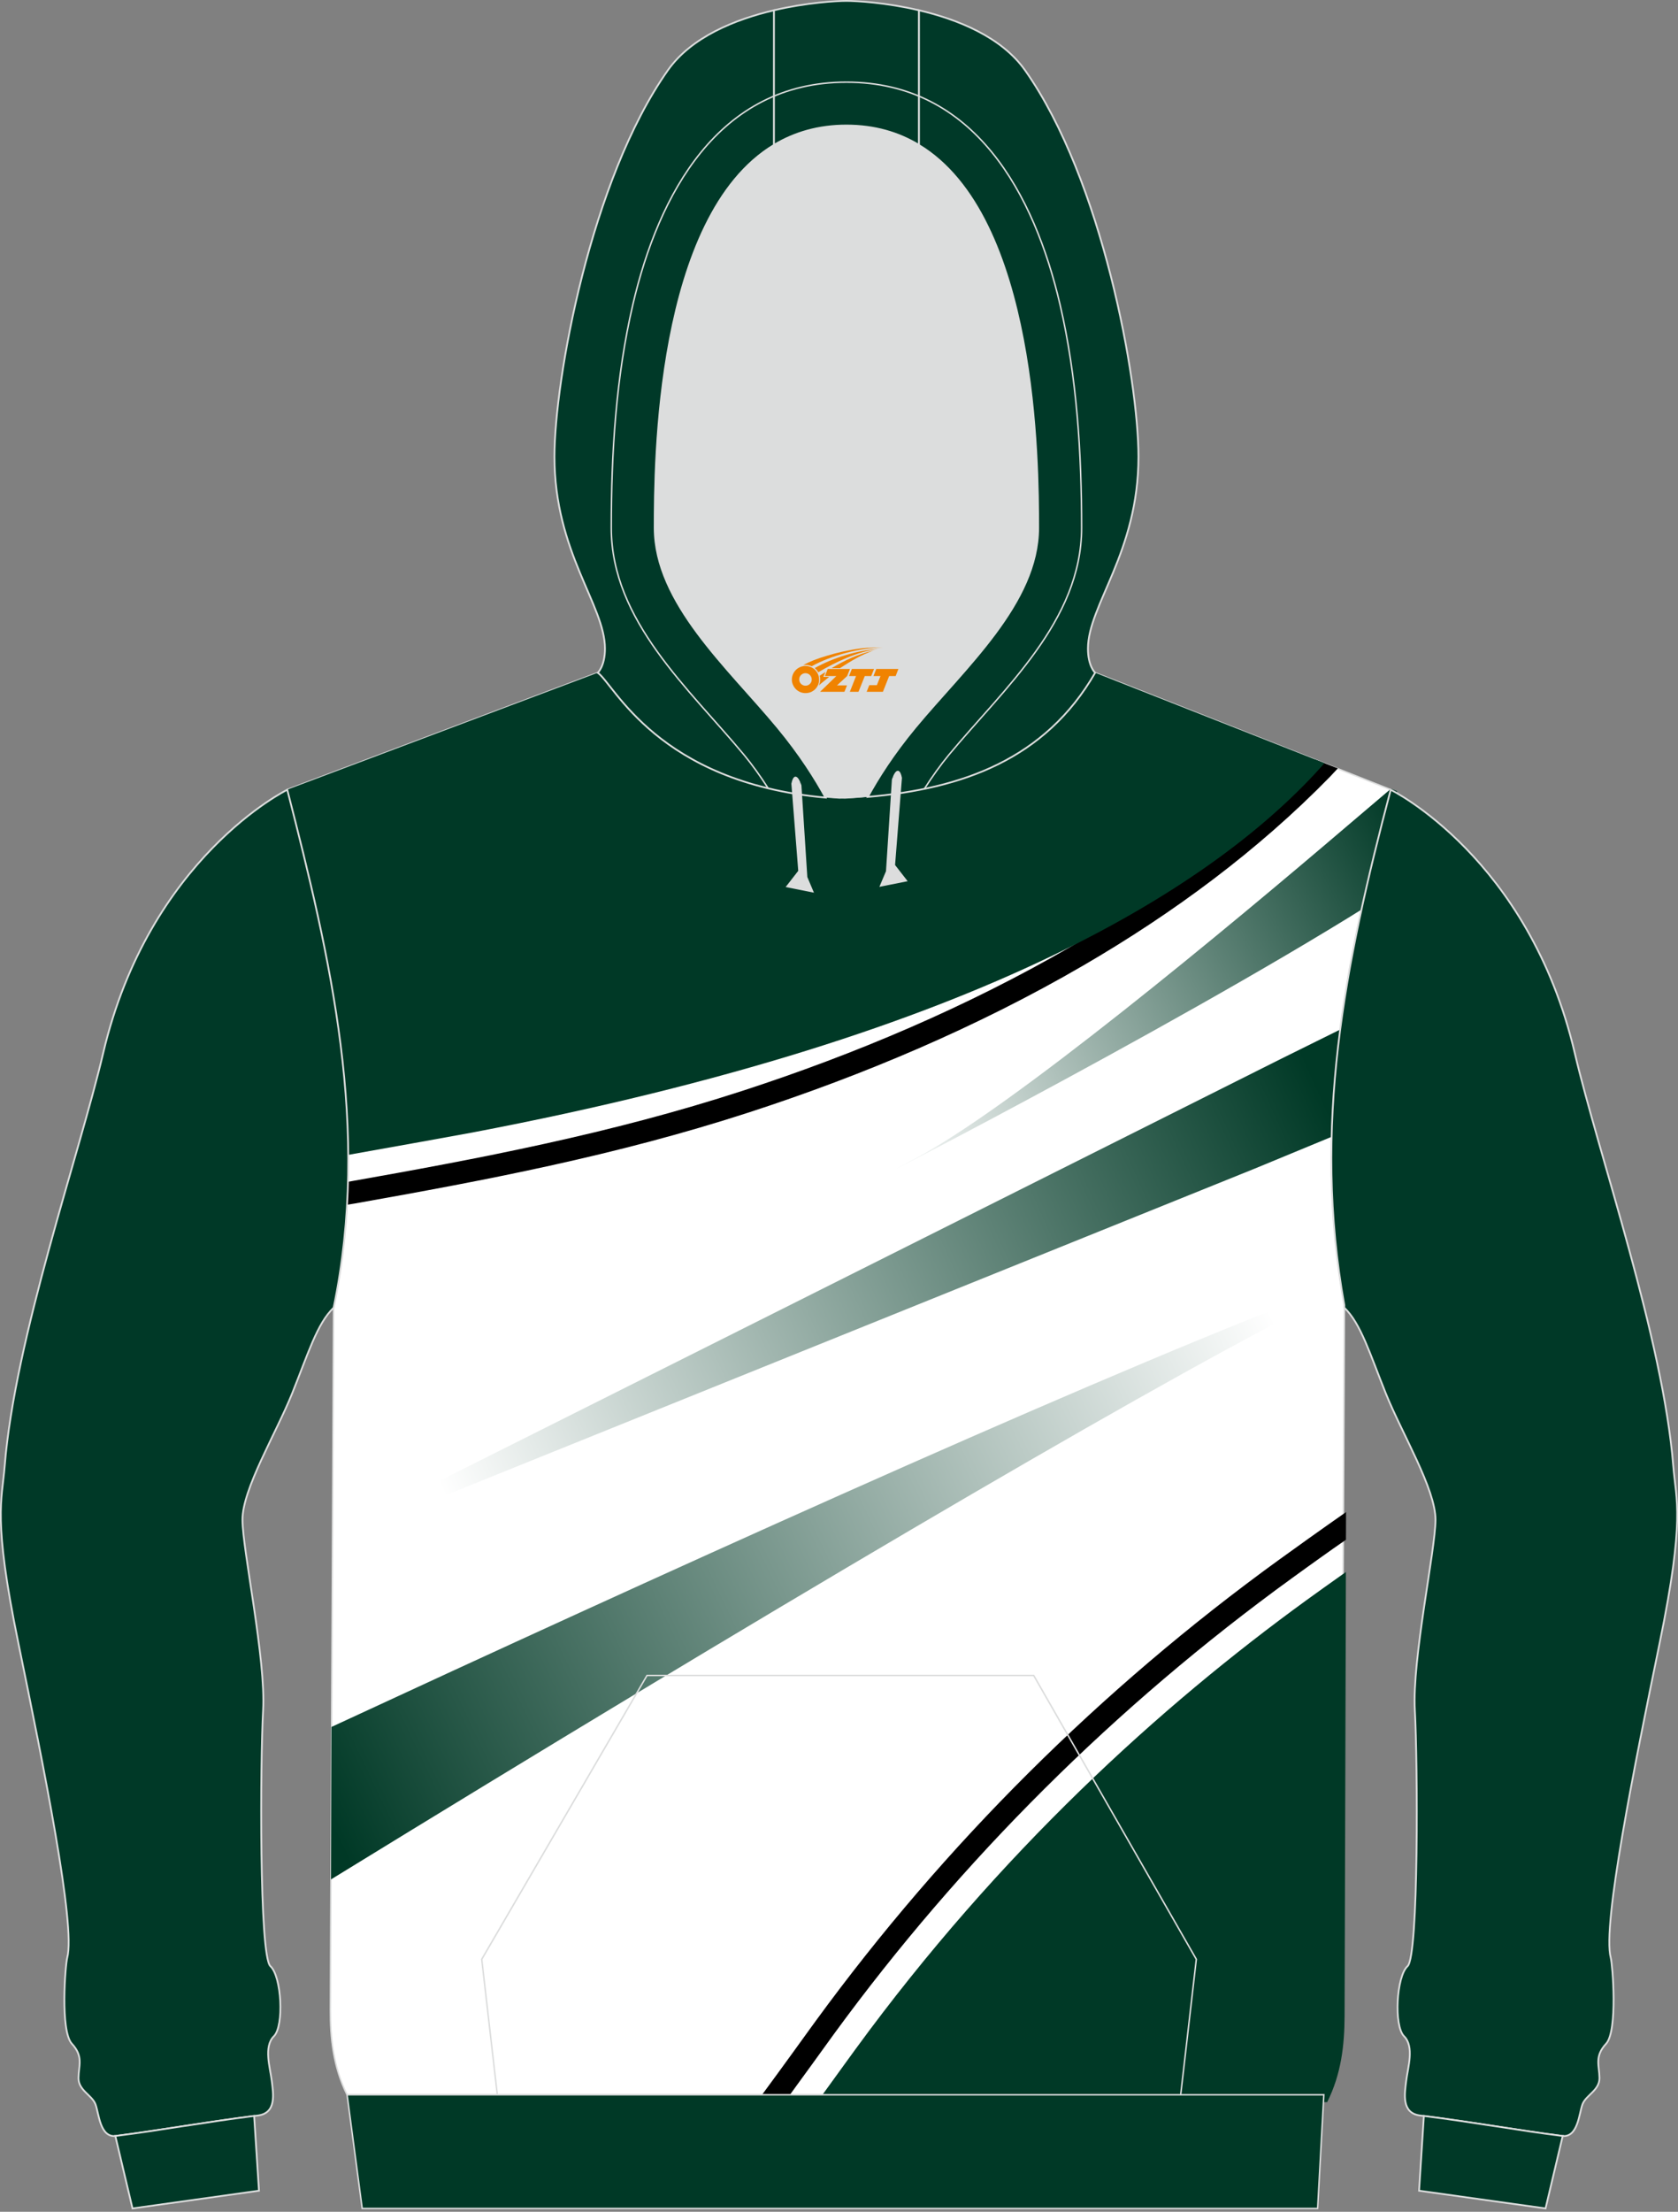 <?xml version="1.0" encoding="utf-8"?>
<!-- Generator: Adobe Illustrator 22.0.0, SVG Export Plug-In . SVG Version: 6.00 Build 0)  -->
<svg xmlns="http://www.w3.org/2000/svg" xmlns:xlink="http://www.w3.org/1999/xlink" version="1.1" id="图层_1" x="0px" y="0px" width="378px" height="498px" viewBox="0 0 378 498" enable-background="new 0 0 378 498" xml:space="preserve">
<rect x="0" y="0" width="378" height="498" fill="#808080" stroke="none"/>
<g>
	<path fill="#FFFFFF" stroke="#DCDDDD" stroke-width="0.335" stroke-miterlimit="22.926" d="M64.7,177.8l69.95-26.33   c3.81,2.62,13.91,25.89,54.49,28.36c23.96-1.09,45.19-6.96,57.55-28.36l66.61,26.33c-10.43,39.49-17.68,75.97-10.45,116.04   l-0.74,158.97c-0.3,8.19-1.4,14.86-3.89,18.85H78.18c-3.13-6.33-3.78-12.82-3.76-19.22c0.01-4.1,0.03-8.21,0.05-12.31l0.68-145.71   C83.52,254.11,74.46,215.8,64.7,177.8z"/>
	<path d="M296.28,171.03c-0.48,0.49-0.21,0.22-0.69,0.71c-15.8,16.08-34.32,29.75-54.17,41.29c-23.59,13.71-49.03,24.4-74.04,32.54   c-14.89,4.85-29.7,8.67-44.62,11.95c-14.95,3.29-29.44,5.94-44.79,8.65l-0.28,5.17c0.56-0.1,1.72-0.27,2.28-0.37   c14.84-2.63,29.4-5.31,43.86-8.49c15.04-3.31,30-7.17,45.1-12.08c25.37-8.26,51.15-19.09,75.03-32.97   c20.39-11.85,39.42-25.93,55.65-42.54c0.35-0.36,1.41-1.51,1.76-1.88L296.28,171.03z"/>
	<path fill="#003926" d="M78.11,260.09c10.34-1.84,25.4-4.54,28.33-5.1c115.16-21.93,167.85-55.88,191.93-83.16l-51.68-20.36   c-3.84,2.61-15.68,26.19-56.4,28.36c-24.03-1.27-38.63-8.81-55.63-28.36L64.71,177.8C72.04,206.52,78.36,232.1,78.11,260.09z"/>
	<path fill="#DCDDDD" d="M201.38,178.77L201.38,178.77l-0.46,0.06L201.38,178.77L201.38,178.77z M195.48,179.42   c-2.09,0.18-4.2,0.32-6.34,0.41c-1.09-0.07-2.14-0.15-3.19-0.24c-2.27-4.19-5.74-9.7-10.8-15.81   c-11.12-13.42-27.68-28.01-27.68-44.92c0-14.42,0.19-70.13,26.88-86.22c4.61-2.78,10-4.38,16.32-4.38s11.71,1.61,16.32,4.38   c26.69,16.09,26.88,71.8,26.88,86.22c0,16.91-16.56,31.49-27.68,44.92C201.2,169.81,197.76,175.25,195.48,179.42L195.48,179.42z    M185.94,179.59c-0.35-0.03-0.69-0.06-1.03-0.1C185.24,179.52,185.59,179.56,185.94,179.59L185.94,179.59z M184.33,179.43   c-1.48-0.16-2.91-0.35-4.31-0.56v0.01C181.42,179.08,182.86,179.27,184.33,179.43z"/>
	<path fill="#003928" stroke="#DCDDDD" stroke-width="0.4" stroke-miterlimit="22.926" d="M206.99,2.31   c8.74,2.05,18.61,6,23.92,13.51c17.44,24.69,25.55,69.83,25.55,87c0,21.56-11.38,33.43-11.38,43.24c0,3.85,1.55,5.36,1.62,5.42   c-11.26,19.49-29.87,26.1-51.21,27.95c2.27-4.17,5.71-9.62,10.7-15.64c11.12-13.42,27.68-28.01,27.68-44.92   c0-14.42-0.19-70.13-26.88-86.22L206.99,2.31L206.99,2.31z M174.36,32.64c-26.69,16.09-26.88,71.8-26.88,86.22   c0,16.91,16.56,31.49,27.68,44.92c5.06,6.1,8.52,11.61,10.8,15.81c-37.92-3.45-47.6-25.56-51.3-28.11c0,0,1.62-1.49,1.62-5.42   c0-9.81-11.38-21.68-11.38-43.24c0-17.17,8.11-62.31,25.55-87c5.3-7.51,15.18-11.46,23.92-13.51L174.36,32.64L174.36,32.64z"/>
	<path fill="#003928" stroke="#DCDDDD" stroke-width="0.4" stroke-miterlimit="22.926" d="M206.99,2.31v30.33   c-4.61-2.78-10-4.38-16.32-4.38c-6.32,0-11.71,1.61-16.32,4.38V2.31c7.44-1.74,14.06-2.11,16.32-2.11   C192.93,0.2,199.55,0.56,206.99,2.31z"/>
	<path fill="none" stroke="#DCDDDD" stroke-width="0.335" stroke-miterlimit="22.926" d="M173.03,177.48   c-1.76-2.75-3.61-5.32-5.4-7.48c-12.34-14.9-29.93-30.19-29.93-51.14c0-16.8,1.04-33.88,4.86-50.29   c5.77-24.74,19.2-50.07,48.11-50.07 M208.23,177.62c1.79-2.8,3.67-5.42,5.49-7.62c12.34-14.9,29.93-30.19,29.93-51.14   c0-16.8-1.04-33.88-4.86-50.29c-5.77-24.74-19.2-50.07-48.11-50.07"/>
	
		<linearGradient id="SVGID_1_" gradientUnits="userSpaceOnUse" x1="1026.495" y1="-90.401" x2="902.094" y2="-25.357" gradientTransform="matrix(-1.003 -7.600000e-03 7.600000e-03 -1.005 1224.01 170.281)">
		<stop offset="0" style="stop-color:#FFFFFF"/>
		<stop offset="1" style="stop-color:#003926"/>
	</linearGradient>
	<path fill="url(#SVGID_1_)" d="M313.33,177.6c-3.07,2.61-8.76,7.45-9.77,8.3c-26.63,22.72-75.81,63.66-97.48,75   c-24.15,12.64,56.21-28.26,102.16-57.05c2-8.6,4.23-17.17,6.48-25.72L313.33,177.6z"/>
	
		<linearGradient id="SVGID_2_" gradientUnits="userSpaceOnUse" x1="930.174" y1="-139.535" x2="1146.059" y2="-244.278" gradientTransform="matrix(-1.003 -7.600000e-03 7.600000e-03 -1.005 1224.01 170.281)">
		<stop offset="0" style="stop-color:#FFFFFF"/>
		<stop offset="1" style="stop-color:#003926"/>
	</linearGradient>
	<path fill="url(#SVGID_2_)" d="M292.27,295.41c-0.06-0.86-0.12-1.73-0.16-2.59c-53.1,20.65-147.69,63.68-217.45,96.02l-0.1,34.33   C170.1,364.48,254.73,314.56,292.27,295.41z"/>
	<path d="M177.4,472.41c3.77-5.19,1.26-1.75,2-2.76c2.3-3.16,4.61-6.32,6.56-9.04l0.97-1.34l0,0l0.97-1.34   c14.33-19.62,30.18-38.05,47.36-55.14c17.27-17.18,35.88-33.02,55.64-47.35c2.47-1.79,4.77-3.45,6.84-4.92   c2.09-1.49,2.93-2.08,5.44-3.82l0.02-0.01l0.02-6.22l-0.02,0.01c-2.1,1.45-5.88,4.13-8.38,5.91c-2.53,1.8-4.8,3.43-6.88,4.94   c-19.97,14.48-38.78,30.49-56.24,47.86c-17.36,17.27-33.38,35.91-47.88,55.76l-0.98,1.35l-0.01,0.01l-0.97,1.34   c-2.38,3.31-4.46,6.16-6.54,9.02c-2.8,3.84-2.46,3.34-4.18,5.7L177.4,472.41z"/>
	<path fill="#003926" d="M303.19,353.95c-3.27,2.31-7.05,5.01-8.81,6.29c-32.87,23.85-69.25,56.78-101.7,101.2   c-0.64,0.88-1.28,1.76-1.92,2.64c-0.28,0.39-2.96,4.09-6.07,8.38l114.28,0.86c3.18-6.34,3.89-12.85,3.92-19.29   c0.02-4.11,0.03-8.25,0.04-12.37L303.19,353.95z"/>
	
		<linearGradient id="SVGID_3_" gradientUnits="userSpaceOnUse" x1="1120.187" y1="-172.023" x2="923.346" y2="-81.94" gradientTransform="matrix(-1.003 -7.600000e-03 7.600000e-03 -1.005 1224.01 170.281)">
		<stop offset="0" style="stop-color:#FFFFFF"/>
		<stop offset="1" style="stop-color:#003926"/>
	</linearGradient>
	<path fill="url(#SVGID_3_)" d="M302.86,231.34l-14.35,7.1L86.1,339.89c-0.23,0.94-0.47,1.88-0.71,2.82l197.34-79.62l17.73-7.33   C300.79,247.56,301.64,239.42,302.86,231.34z"/>
	<path fill="#003927" stroke="#DCDDDD" stroke-width="0.4" stroke-miterlimit="22.926" d="M373.9,369.78   c-5.74,27.97-12.99,63.76-11.05,71.03c0.42,1.57,1.63,16.45-1.05,19.36c-2.68,2.9-1.51,4.93-1.49,7.71   c0.02,2.78-2.99,3.83-3.8,5.86s-0.99,7.64-4.63,7.19c-9.56-1.19-20.19-3.13-31.96-4.6c-4.28-0.53-3.51-4.91-3.14-7.87   s1.86-7.65-0.49-9.98c-2.34-2.33-1.74-13.49,0.79-15.78c2.53-2.29,2.29-46.06,1.64-57.61c-0.65-11.55,4.61-35.93,4.65-42.86   c0.04-6.93-7.6-19.55-11.19-28.48c-3.59-8.93-5.63-15.76-9.35-19.31v-0.58c-7.24-40.07,0.02-76.55,10.45-116.04   c0,0,31.12,15.23,41.47,59.3c5.38,22.9,19.91,64.29,22.19,93.03C377.57,337.82,379.64,341.81,373.9,369.78z"/>
	<path fill="#003927" stroke="#DCDDDD" stroke-width="0.4" stroke-miterlimit="22.926" d="M348.16,497.25l-28.49-3.99l1.08-16.84   c11.44,1.46,21.8,3.33,31.14,4.5c0.05,0.01,0.09,0.01,0.14,0.01l0,0l0,0L348.16,497.25z"/>
	<path fill="#003927" stroke="#DCDDDD" stroke-width="0.4" stroke-miterlimit="22.926" d="M4.1,369.78   c5.74,27.97,12.99,63.76,11.04,71.03c-0.42,1.57-1.63,16.45,1.05,19.36c2.68,2.9,1.51,4.93,1.49,7.71s2.99,3.83,3.8,5.86   s0.99,7.64,4.63,7.19c9.56-1.19,20.19-3.13,31.96-4.6c4.28-0.53,3.51-4.91,3.14-7.87s-1.86-7.65,0.49-9.98   c2.34-2.33,1.74-13.49-0.79-15.78c-2.53-2.29-2.29-46.06-1.64-57.61s-4.61-35.93-4.65-42.86s7.6-19.55,11.19-28.48   c3.59-8.93,5.63-15.76,9.35-19.31c8.37-40.32-0.7-78.63-10.45-116.62c0,0-31.11,15.23-41.47,59.3   c-5.38,22.9-19.91,64.29-22.19,93.03C0.44,337.82-1.64,341.81,4.1,369.78z"/>
	<path fill="#003927" stroke="#DCDDDD" stroke-width="0.4" stroke-miterlimit="22.926" d="M29.85,497.25l28.49-3.99l-1.09-16.84   c-11.44,1.46-21.8,3.33-31.13,4.5c-0.05,0.01-0.09,0.01-0.14,0.01l0,0l0,0L29.85,497.25z"/>
	<path fill="#DCDDDD" stroke="#DCDDDD" stroke-width="0.335" stroke-miterlimit="22.926" d="M203.01,175.15l-1.55,19.67l2.71,3.48   l-5.8,1.16l1.38-3.26l1.33-20.66C201.08,175.54,202.3,171.71,203.01,175.15z"/>
	<path fill="#DCDDDD" stroke="#DCDDDD" stroke-width="0.335" stroke-miterlimit="22.926" d="M178.44,176.47l1.55,19.66l-2.71,3.48   l5.8,1.16l-1.38-3.26l-1.33-20.66C180.38,176.86,179.16,173.03,178.44,176.47z"/>
	<polygon fill="#003926" stroke="#DCDDDD" stroke-width="0.335" stroke-miterlimit="22.926" points="78.19,471.66 298.22,471.66    296.82,497.25 81.59,497.25  "/>
	<polyline fill="none" stroke="#DCDDDD" stroke-width="0.335" stroke-miterlimit="22.926" points="112.03,471.66 108.52,441.15    145.75,377.25 232.86,377.25 269.49,441.15 265.97,471.66  "/>
	
</g>
<g id="图层_x0020_1">
	<path fill="#F08300" d="M178.56,154.03c0.416,1.136,1.472,1.984,2.752,2.032c0.144,0,0.304,0,0.448-0.016h0.016   c0.016,0,0.064,0,0.128-0.016c0.032,0,0.048-0.016,0.08-0.016c0.064-0.016,0.144-0.032,0.224-0.048c0.016,0,0.016,0,0.032,0   c0.192-0.048,0.4-0.112,0.576-0.208c0.192-0.096,0.4-0.224,0.608-0.384c0.672-0.56,1.104-1.408,1.104-2.352   c0-0.224-0.032-0.448-0.08-0.672l0,0C184.4,152.15,184.35,151.98,184.27,151.8C183.8,150.71,182.72,149.95,181.45,149.95C179.76,149.95,178.38,151.32,178.38,153.02C178.38,153.37,178.44,153.71,178.56,154.03L178.56,154.03L178.56,154.03z M182.86,153.05L182.86,153.05C182.83,153.83,182.17,154.43,181.39,154.39C180.6,154.36,180.01,153.71,180.04,152.92c0.032-0.784,0.688-1.376,1.472-1.344   C182.28,151.61,182.89,152.28,182.86,153.05L182.86,153.05z"/>
	<polygon fill="#F08300" points="196.89,150.63 ,196.25,152.22 ,194.81,152.22 ,193.39,155.77 ,191.44,155.77 ,192.84,152.22 ,191.26,152.22    ,191.9,150.63"/>
	<path fill="#F08300" d="M198.86,145.9c-1.008-0.096-3.024-0.144-5.056,0.112c-2.416,0.304-5.152,0.912-7.616,1.664   C184.14,148.28,182.27,149,180.92,149.77C181.12,149.74,181.31,149.72,181.5,149.72c0.48,0,0.944,0.112,1.36,0.288   C186.96,147.69,194.16,145.64,198.86,145.9L198.86,145.9L198.86,145.9z"/>
	<path fill="#F08300" d="M184.33,151.37c4-2.368,8.88-4.672,13.488-5.248c-4.608,0.288-10.224,2-14.288,4.304   C183.85,150.68,184.12,151,184.33,151.37C184.33,151.37,184.33,151.37,184.33,151.37z"/>
	<polygon fill="#F08300" points="202.38,150.63 ,201.76,152.22 ,200.3,152.22 ,198.89,155.77 ,198.43,155.77 ,196.92,155.77 ,195.23,155.77    ,195.82,154.27 ,197.53,154.27 ,198.35,152.22 ,196.76,152.22 ,197.4,150.63"/>
	<polygon fill="#F08300" points="191.47,150.63 ,190.83,152.22 ,188.54,154.33 ,190.8,154.33 ,190.22,155.77 ,184.73,155.77 ,188.4,152.22    ,185.82,152.22 ,186.46,150.63"/>
	<path fill="#F08300" d="M196.75,146.49c-3.376,0.752-6.464,2.192-9.424,3.952h1.888C191.64,148.87,193.98,147.44,196.75,146.49z    M185.95,151.31C185.32,151.69,185.26,151.74,184.65,152.15c0.064,0.256,0.112,0.544,0.112,0.816c0,0.496-0.112,0.976-0.32,1.392   c0.176-0.16,0.32-0.304,0.432-0.4c0.272-0.24,0.768-0.64,1.6-1.296l0.32-0.256H185.47l0,0L185.95,151.31L185.95,151.31L185.95,151.31z"/>
</g>
</svg>
